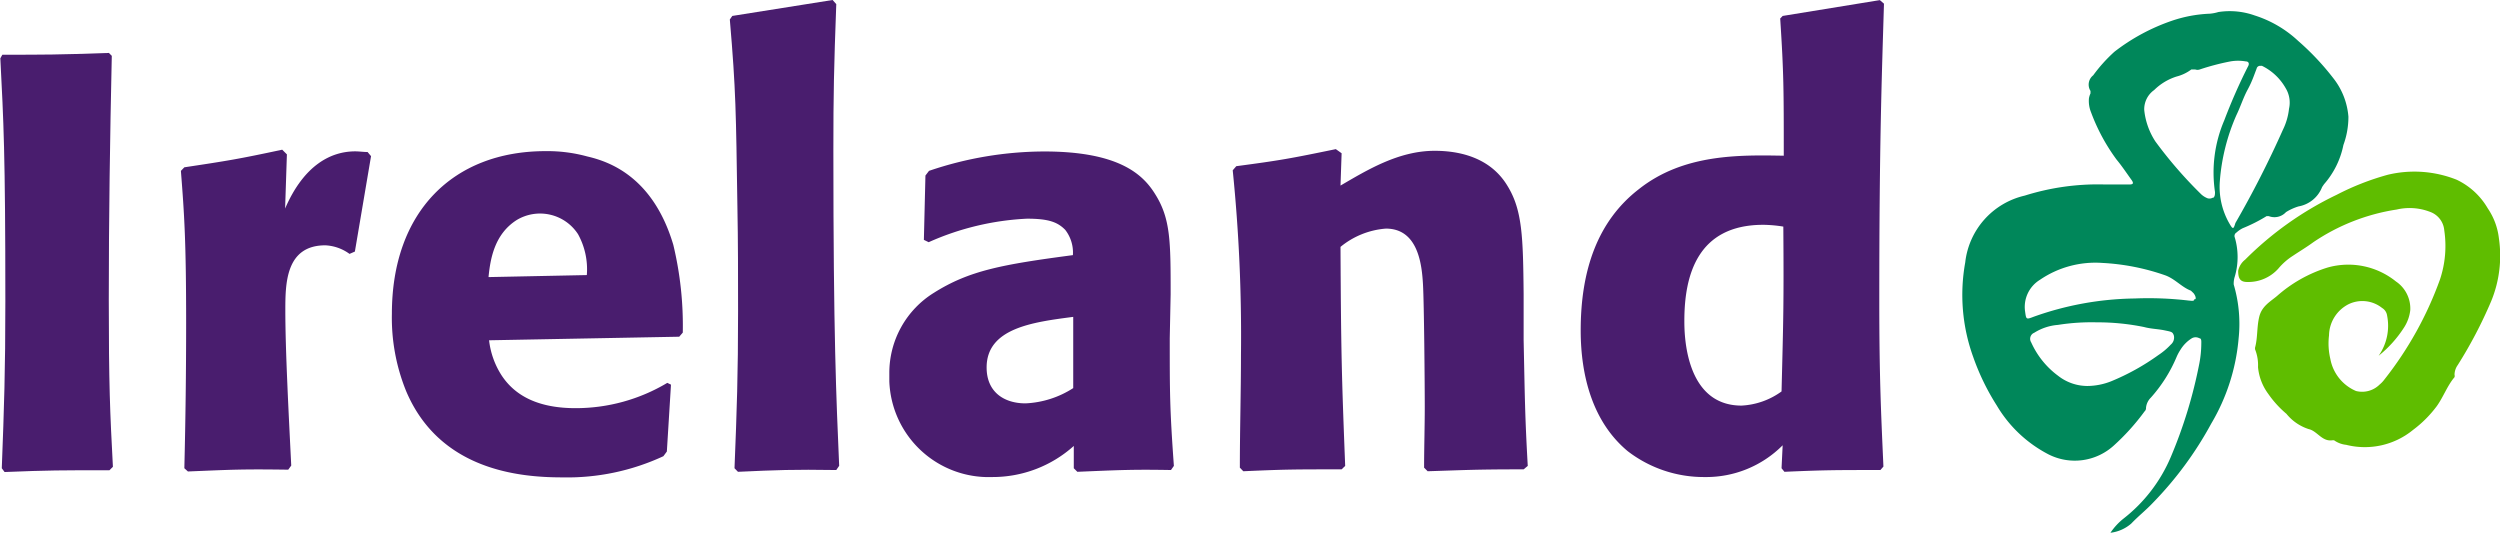 <svg id="Layer_1" data-name="Layer 1" xmlns="http://www.w3.org/2000/svg" viewBox="0 0 224.3 47.83"><title>logo--full</title><path d="M10,5c-.16,7.29-.27,14.58-.27,21.87,0,7.66.11,10.09.37,15l-.31.31c-4.39,0-5.45,0-9.41.16L.13,42c.21-5.5.32-8.72.32-14.95C.45,13.62.29,10.92,0,5.22L.18,4.9c3.81,0,5,0,9.56-.16Z" transform="translate(0.03 0.01)" fill="#491d6e"/><path d="M31.33,22.77A4,4,0,0,0,29.16,22c-3.59,0-3.59,3.49-3.59,5.87,0,3.64.32,9.61.53,13.89l-.27.37c-4.22-.06-5.07,0-9,.16L16.51,42q.16-6.57.16-13c0-7.34-.16-9.72-.47-13.68l.31-.32c3.86-.58,4.86-.74,8.78-1.58l.42.42-.16,4.86c1.69-3.91,4.12-5.13,6.29-5.13.37,0,.74.06,1.11.06l.31.37-1.45,8.56Z" transform="translate(0.03 0.01)" fill="#491d6e"/><path d="M60.17,34.5l-.37,6-.31.42a20.48,20.48,0,0,1-9.09,1.9c-3.8,0-11-.63-14-7.76a17.45,17.45,0,0,1-1.27-6.92c0-9.14,5.49-14.59,13.79-14.59a13.54,13.54,0,0,1,3.75.48c1.79.42,5.86,1.69,7.71,7.93a31.13,31.13,0,0,1,.85,7.87l-.32.37-17.06.32A7.33,7.33,0,0,0,45,33.71c1.27,1.9,3.43,2.9,6.6,2.9a16,16,0,0,0,8.24-2.27Zm-7.55-9.83A6.51,6.51,0,0,0,51.83,21a4.06,4.06,0,0,0-5.5-1.27c-2,1.27-2.37,3.49-2.53,5.12Z" transform="translate(0.03 0.01)" fill="#491d6e"/><path d="M75,42.16c-3.86-.06-5.29,0-8.82.16L65.87,42c.21-5.23.32-8.4.32-14.1,0-3.12,0-6.24-.06-9.36C66,9.94,66,8.19,65.45,1.74l.22-.32,9-1.43L75,.36c-.21,5.7-.26,8.08-.26,13.1,0,16.7.26,22.24.52,28.32Z" transform="translate(0.03 0.01)" fill="#491d6e"/><path d="M104.92,30.33c0,5,0,6.28.37,11.46l-.26.37c-3.44-.06-4.6,0-8.4.16L96.31,42V40A10.9,10.9,0,0,1,89,42.79a8.92,8.92,0,0,1-9.24-8.59c0-.23,0-.47,0-.71a8.45,8.45,0,0,1,4-7.23c3.17-2,6.13-2.54,12.47-3.38a3.32,3.32,0,0,0-.69-2.27c-.68-.69-1.48-1-3.43-1a24.42,24.42,0,0,0-8.82,2.11l-.43-.21L83,15.74l.32-.42a32.26,32.26,0,0,1,10.35-1.74c6.76,0,8.87,2.11,9.93,3.81,1.4,2.21,1.4,4.27,1.4,9Zm-8.66-1.91c-3.6.47-7.77,1-7.77,4.54,0,2.22,1.58,3.22,3.49,3.22a8.6,8.6,0,0,0,4.28-1.37Z" transform="translate(0.03 0.01)" fill="#491d6e"/><path d="M136.67,42.1c-4.23,0-5.12.06-8.61.17l-.32-.32c0-1.8.06-3.65.06-5.45,0-2-.06-9.24-.16-11s-.43-5-3.33-5a7.28,7.28,0,0,0-4.07,1.64c.05,9.45.1,11.51.42,19.65l-.32.31c-4.22,0-5,0-8.82.17l-.31-.32c0-3.39.1-6.76.1-10.14a147.43,147.43,0,0,0-.74-16.54l.32-.37c4-.53,4.86-.69,8.93-1.53l.52.37-.1,2.9c2.43-1.42,5.23-3.12,8.45-3.12,1.9,0,4.92.43,6.55,3.18,1.32,2.16,1.38,4.6,1.43,9.66v4.13c.11,5.17.11,6.65.37,11.3Z" transform="translate(0.03 0.01)" fill="#491d6e"/><path d="M168.68,42.16c-4,0-5,0-8.61.16l-.26-.32.1-2.06a9.67,9.67,0,0,1-7,2.85,11.19,11.19,0,0,1-6.9-2.32c-3.12-2.59-4.22-6.71-4.22-10.83,0-5.44,1.53-9.83,5.22-12.68,4-3.17,9-3.07,13-3,0-6,0-7.34-.32-12.31l.22-.23L168.63,0l.37.32c-.21,7-.42,12.73-.42,26.68,0,6.92.16,10.09.37,14.85Zm-10.51-22c-5.92,0-7.08,4.55-7.08,8.61,0,1.06,0,7.61,5.13,7.61a6.67,6.67,0,0,0,3.59-1.27c.16-6.39.21-7.76.16-14.79a12,12,0,0,0-1.8-.16" transform="translate(0.03 0.01)" fill="#491d6e"/><path d="M224.17,21.36a6,6,0,0,0-1-2.68,6.39,6.39,0,0,0-2.8-2.57,10.26,10.26,0,0,0-6.17-.44,23.53,23.53,0,0,0-4.59,1.8,29.82,29.82,0,0,0-8.21,5.82,1.7,1.7,0,0,0-.62,1c0,.65.15,1,.81,1a3.61,3.61,0,0,0,2.8-1.21,5.67,5.67,0,0,1,1.3-1.14c.61-.41,1.25-.79,1.82-1.21A18.23,18.23,0,0,1,215,18.79,5.08,5.08,0,0,1,218,19a1.93,1.93,0,0,1,1.27,1.66,9.49,9.49,0,0,1-.38,4.39,31.87,31.87,0,0,1-5,9,2.49,2.49,0,0,1-.42.44,2.22,2.22,0,0,1-2.12.58,3.89,3.89,0,0,1-2.3-2.87,6,6,0,0,1-.12-2.12,3.2,3.2,0,0,1,1.76-2.8,2.84,2.84,0,0,1,3,.34.94.94,0,0,1,.45.68,4.68,4.68,0,0,1-.76,3.61,10.5,10.5,0,0,0,2.29-2.55,3.61,3.61,0,0,0,.55-1.55,2.93,2.93,0,0,0-1.29-2.57A6.81,6.81,0,0,0,208.78,24a12.36,12.36,0,0,0-4.52,2.55c-.61.51-1.36.91-1.59,1.86s-.13,1.87-.38,2.78v.13a3.85,3.85,0,0,1,.27,1.61,4.76,4.76,0,0,0,.92,2.4,9.23,9.23,0,0,0,1.63,1.79,4.25,4.25,0,0,0,2,1.37c.77.17,1.19,1.15,2.13,1h.14a2.27,2.27,0,0,0,1.09.41,6.83,6.83,0,0,0,6-1.34,10.39,10.39,0,0,0,2.12-2.12c.6-.83.94-1.83,1.6-2.61a.41.41,0,0,0,0-.22,1.54,1.54,0,0,1,.29-.87,40,40,0,0,0,3-5.73A10.71,10.71,0,0,0,224.17,21.36Z" transform="translate(0.03 0.01)" fill="#5fbd00"/><path d="M200.48,24.79a6.24,6.24,0,0,0,0-3.48.36.36,0,0,1,.15-.46,2.4,2.4,0,0,1,.57-.39,14.2,14.2,0,0,0,2.13-1.08h.19a1.41,1.41,0,0,0,1.55-.36,4.71,4.71,0,0,1,1.12-.51,2.79,2.79,0,0,0,2.12-1.74l.17-.25A7.58,7.58,0,0,0,210.22,13a7.31,7.31,0,0,0,.45-2.54A6.39,6.39,0,0,0,209.31,7a23.3,23.3,0,0,0-3.16-3.35,10.22,10.22,0,0,0-3.88-2.27A6.67,6.67,0,0,0,199,1.07a3.56,3.56,0,0,1-.79.15,12,12,0,0,0-3.37.63,17.88,17.88,0,0,0-5.16,2.78,13.71,13.71,0,0,0-1.91,2.12,1.06,1.06,0,0,0-.24,1.4v.22a1.74,1.74,0,0,0-.14.44,2.71,2.71,0,0,0,.19,1.26,17.22,17.22,0,0,0,2.29,4.24c.49.59.91,1.23,1.36,1.85.17.25.15.38-.19.38h-2.27a21.87,21.87,0,0,0-7.14,1,6.94,6.94,0,0,0-5.34,6A16.36,16.36,0,0,0,177,32a21,21,0,0,0,2.12,4.37,11.56,11.56,0,0,0,4.65,4.39,5.2,5.2,0,0,0,5.81-.76,20.07,20.07,0,0,0,2.8-3.1.39.39,0,0,0,.13-.32,1.47,1.47,0,0,1,.43-.91A13.05,13.05,0,0,0,195.26,32a4.22,4.22,0,0,1,.36-.66,3.14,3.14,0,0,1,1-1,.69.69,0,0,1,.68,0c.21,0,.17.32.17.53a9.7,9.7,0,0,1-.17,1.7A41.93,41.93,0,0,1,194.73,41a13.86,13.86,0,0,1-4.24,5.52,5.65,5.65,0,0,0-1.17,1.27,3.46,3.46,0,0,0,1.87-.83c.63-.66,1.33-1.21,1.95-1.87A32.05,32.05,0,0,0,198.36,38a18,18,0,0,0,2.46-7.66,12.46,12.46,0,0,0-.44-4.82A2,2,0,0,1,200.48,24.79Zm-5.75,6.12a6.09,6.09,0,0,1-1.1.93,20.76,20.76,0,0,1-4.25,2.36,5.89,5.89,0,0,1-2.12.42,4.26,4.26,0,0,1-2.63-.91,7.57,7.57,0,0,1-2.42-3,.59.59,0,0,1,.18-.82l.1-.05a4.68,4.68,0,0,1,2.12-.7,19.27,19.27,0,0,1,3.48-.23,20.81,20.81,0,0,1,4.24.42c.62.17,1.23.17,1.85.3s.72.13.83.47A.82.82,0,0,1,194.73,30.91Zm2.12-4.08c0,.23-.34.13-.48.13a30.73,30.73,0,0,0-4.89-.19,27.91,27.91,0,0,0-9.08,1.65c-.66.26-.64.21-.74-.49A2.85,2.85,0,0,1,183,25.09a8.81,8.81,0,0,1,5.59-1.51,20.16,20.16,0,0,1,5.64,1.11c.89.32,1.47,1.06,2.31,1.38l.22.21c.06.06.27.36.19.55Zm1.64-9.1a.58.58,0,0,1-.57,0,1.77,1.77,0,0,1-.45-.3,38.76,38.76,0,0,1-4.12-4.75,6.34,6.34,0,0,1-1-2.83,2.11,2.11,0,0,1,.89-1.78,5,5,0,0,1,2-1.21,3.77,3.77,0,0,0,1.34-.64h.34a.61.61,0,0,0,.42,0,21.65,21.65,0,0,1,2.74-.72,4,4,0,0,1,1.38,0c.25,0,.36.19.19.47a50.32,50.32,0,0,0-2.12,4.82,11.89,11.89,0,0,0-.83,6.43c0,.17,0,.4-.15.51ZM200,20.06a6.6,6.6,0,0,1-.87-3.76,18,18,0,0,1,1.5-6c.36-.74.6-1.53,1-2.27s.55-1.23.8-1.87a.32.32,0,0,1,.37-.26.33.33,0,0,1,.12,0h0a4.92,4.92,0,0,1,2.12,2,2.5,2.5,0,0,1,.3,1.85,5.64,5.64,0,0,1-.55,1.89A89.77,89.77,0,0,1,200.53,20C200.36,20.57,200.31,20.59,200,20.06Z" transform="translate(0.03 0.01)" fill="#00875a"/></svg>
